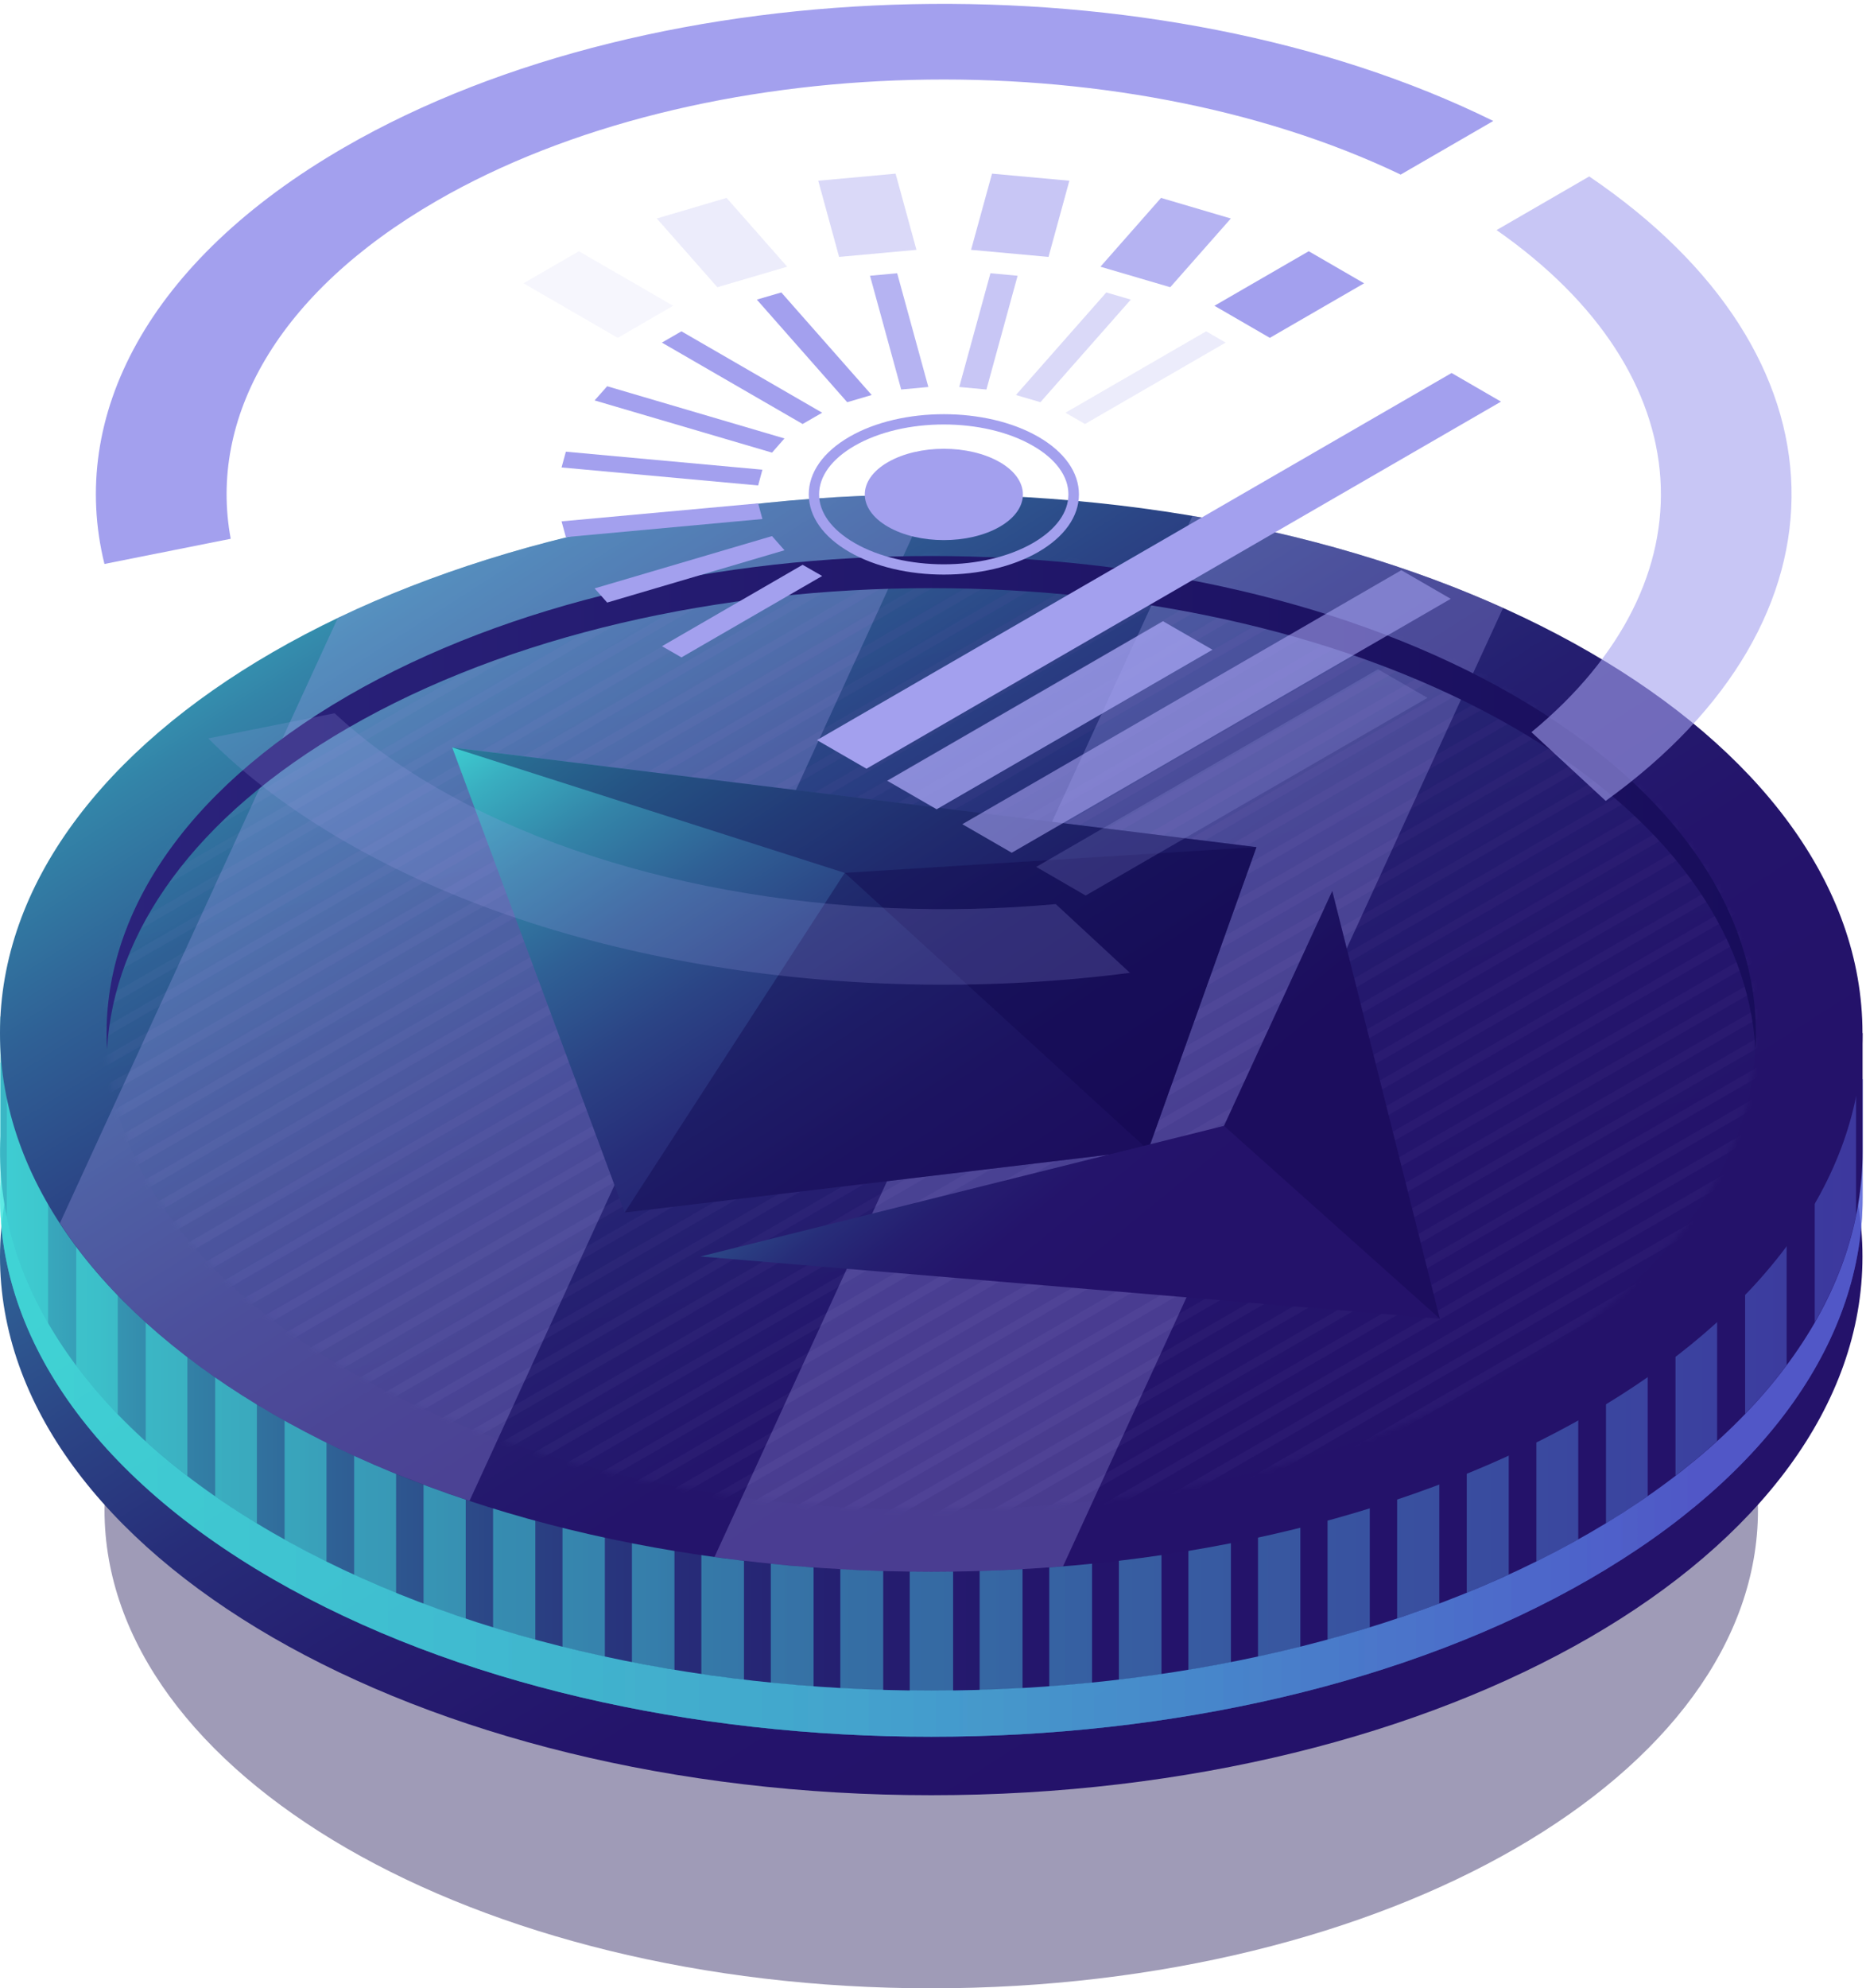 <?xml version="1.0" encoding="UTF-8"?> <svg xmlns="http://www.w3.org/2000/svg" width="354" height="377" viewBox="0 0 354 377" fill="none"><path opacity="0.4" d="M176.666 377C263.286 377 333.505 336.403 333.505 286.323C333.505 236.244 263.286 195.646 176.666 195.646C90.047 195.646 19.828 236.244 19.828 286.323C19.828 336.403 90.047 377 176.666 377Z" fill="#0F054C"></path><path d="M176.666 340.387C274.236 340.387 353.332 294.66 353.332 238.253C353.332 181.847 274.236 136.12 176.666 136.12C79.096 136.12 0 181.847 0 238.253C0 294.66 79.096 340.387 176.666 340.387Z" fill="url(#paint0_linear_98_356)"></path><path opacity="0.48" d="M353.35 204.627L348.989 204.592C341.891 186.4 326.089 169.11 301.6 154.949C232.6 115.064 120.732 115.064 51.75 154.949C28.62 168.314 13.26 184.491 5.632 201.551L0.088 201.498V224.145C-1.289 251.283 15.926 278.668 51.75 299.388C120.75 339.273 232.618 339.273 301.6 299.388C336.1 279.446 353.35 253.298 353.35 227.168V204.627Z" fill="url(#paint1_linear_98_356)"></path><path opacity="0.48" d="M353.35 204.627L348.989 204.592C341.891 186.4 326.089 169.11 301.6 154.949C232.6 115.064 120.732 115.064 51.75 154.949C28.62 168.314 13.26 184.491 5.632 201.551L0.088 201.498V224.145C-1.289 251.283 15.926 278.668 51.75 299.388C120.75 339.273 232.618 339.273 301.6 299.388C336.1 279.446 353.35 253.298 353.35 227.168V204.627Z" fill="url(#paint2_linear_98_356)"></path><path opacity="0.48" d="M353.35 204.627L348.989 204.592C341.891 186.4 326.089 169.11 301.6 154.949C232.6 115.064 120.732 115.064 51.75 154.949C28.62 168.314 13.26 184.491 5.632 201.551L0.088 201.498V224.145C-1.289 251.283 15.926 278.668 51.75 299.388C120.75 339.273 232.618 339.273 301.6 299.388C336.1 279.446 353.35 253.298 353.35 227.168V204.627Z" fill="url(#paint3_linear_98_356)"></path><path d="M353.35 195.876L348.989 195.84C341.891 177.649 326.089 160.358 301.6 146.197C232.6 106.313 120.732 106.313 51.75 146.197C28.62 159.563 13.26 175.739 5.632 192.8L0.088 192.747V215.394C-1.289 242.531 15.926 269.917 51.75 290.637C120.75 330.521 232.618 330.521 301.6 290.637C336.1 270.695 353.35 244.547 353.35 218.417V195.876Z" fill="url(#paint4_linear_98_356)"></path><path opacity="0.48" d="M348.989 195.84C348.742 195.204 348.477 194.585 348.212 193.949V179.08H338.96V178.02C336.63 174.873 333.999 171.797 331.086 168.773V179.08H325.771V163.611C323.3 161.384 320.669 159.191 317.879 157.034V179.08H312.6V153.198C310.075 151.448 307.444 149.733 304.69 148.053V179.08H299.429V144.977C296.833 143.527 294.185 142.131 291.483 140.787V179.08H286.24V138.294C283.626 137.092 280.978 135.943 278.277 134.847V179.08H273.068V143.245H265.07V179.08H259.879V153.092H251.863V179.08H246.708V162.922H238.674V179.08H233.536V172.751H225.467V179.08H127.953V172.751H119.884V179.08H114.747V162.922H106.713V179.08H101.558V153.092H93.542V179.08H88.351V143.245H80.353V179.08H75.144V134.812C72.443 135.908 69.794 137.057 67.181 138.259V179.08H61.937V140.752C59.236 142.095 56.588 143.492 53.992 144.942V179.098H48.731V148.018C45.976 149.697 43.328 151.395 40.821 153.145V179.098H35.542V156.981C32.734 159.121 30.121 161.33 27.649 163.558V179.098H22.335V168.703C19.422 171.708 16.809 174.802 14.46 177.931V179.098H5.209V192.817L1.289 192.782V230.757C2.719 237.581 5.332 244.335 9.128 250.894V227.186H14.46V258.956C16.791 262.085 19.422 265.161 22.335 268.166V227.186H27.649V273.311C30.121 275.539 32.752 277.731 35.542 279.87V227.186H40.821V283.724C43.346 285.474 45.976 287.189 48.731 288.869V227.186H53.992V291.927C56.588 293.377 59.236 294.774 61.937 296.117V227.204H67.181V298.61C69.794 299.812 72.443 300.962 75.144 302.058V227.204H80.353V304.091C82.983 305.081 85.649 306.018 88.351 306.919V227.204H93.542V308.599C96.19 309.412 98.856 310.19 101.558 310.915V227.204H106.713V312.259C109.379 312.913 112.045 313.549 114.747 314.133V227.204H119.884V315.176C122.551 315.706 125.252 316.183 127.953 316.625V227.186H133.056V317.421C135.74 317.81 138.441 318.163 141.142 318.499V227.204H146.227V319.065C148.929 319.33 151.63 319.578 154.349 319.772V227.204H159.416V320.108C162.118 320.267 164.837 320.373 167.556 320.462V227.221H172.588V320.586C175.324 320.621 178.079 320.621 180.815 320.586V227.221H185.847V320.462C188.566 320.373 191.285 320.267 193.987 320.108V227.221H199.054V319.772C201.773 319.578 204.474 319.33 207.176 319.065V227.204H212.261V318.499C214.962 318.181 217.664 317.828 220.347 317.421V227.204H225.45V316.625C228.151 316.183 230.835 315.688 233.519 315.176V227.204H238.657V314.115C241.358 313.531 244.042 312.913 246.69 312.241V227.204H251.846V310.897C254.547 310.172 257.213 309.395 259.861 308.564V227.186H265.052V306.884C267.754 305.982 270.42 305.045 273.05 304.038V227.168H278.259V301.987C280.96 300.891 283.609 299.742 286.222 298.539V227.168H291.466V296.064C294.167 294.721 296.816 293.324 299.411 291.874V227.168H304.672V288.816C307.427 287.136 310.058 285.421 312.582 283.671V227.168H317.861V279.799C320.651 277.66 323.282 275.468 325.754 273.223V227.15H331.068V268.078C333.981 265.055 336.595 261.979 338.943 258.832V227.133H344.275V250.717C348.089 244.087 350.719 237.263 352.114 230.368V195.823L348.971 195.787L348.989 195.84Z" fill="url(#paint5_linear_98_356)"></path><path d="M176.666 298.009C274.236 298.009 353.332 252.283 353.332 195.876C353.332 139.469 274.236 93.743 176.666 93.743C79.096 93.743 0 139.469 0 195.876C0 252.283 79.096 298.009 176.666 298.009Z" fill="url(#paint6_linear_98_356)"></path><path opacity="0.3" d="M176.737 93.743C136.711 93.743 96.684 101.557 64.074 117.185L11.37 231.906C19.951 245.095 33.388 257.471 51.75 268.096C63.138 274.69 75.727 280.153 89.075 284.573L176.737 93.743Z" fill="#A3A0EE"></path><path opacity="0.3" d="M226.227 97.827L135.545 295.216C157.227 298.204 179.668 298.805 201.667 296.984L285.145 115.276C267.189 107.179 247.167 101.345 226.227 97.827Z" fill="#A3A0EE"></path><g opacity="0.05"><path d="M176.666 286.323C263.081 286.323 333.134 245.829 333.134 195.876C333.134 145.923 263.081 105.429 176.666 105.429C90.251 105.429 20.198 145.923 20.198 195.876C20.198 245.829 90.251 286.323 176.666 286.323Z" fill="url(#paint7_linear_98_356)"></path><mask id="mask0_98_356" style="mask-type:luminance" maskUnits="userSpaceOnUse" x="20" y="105" width="314" height="182"><path d="M176.666 286.323C263.081 286.323 333.134 245.829 333.134 195.876C333.134 145.923 263.081 105.429 176.666 105.429C90.251 105.429 20.198 145.923 20.198 195.876C20.198 245.829 90.251 286.323 176.666 286.323Z" fill="white"></path></mask><g mask="url(#mask0_98_356)"><path d="M-102.811 195.487L-104.471 194.514L168.103 36.939L169.763 37.911L-102.811 195.487Z" fill="#A3A0EE"></path><path d="M-98.009 198.263L-99.668 197.29L172.905 39.715L174.565 40.687L-98.009 198.263Z" fill="#A3A0EE"></path><path d="M-93.206 201.038L-94.883 200.066L177.708 42.49L179.368 43.463L-93.206 201.038Z" fill="#A3A0EE"></path><path d="M-88.404 203.814L-90.081 202.842L182.51 45.266L184.17 46.239L-88.404 203.814Z" fill="#A3A0EE"></path><path d="M-83.601 206.589L-85.279 205.617L187.313 48.041L188.973 49.014L-83.601 206.589Z" fill="#A3A0EE"></path><path d="M-78.799 209.365L-80.476 208.393L192.115 50.817L193.775 51.79L-78.799 209.365Z" fill="#A3A0EE"></path><path d="M-73.996 212.141L-75.674 211.168L196.918 53.593L198.577 54.565L-73.996 212.141Z" fill="#A3A0EE"></path><path d="M-69.194 214.917L-70.871 213.944L201.72 56.369L203.38 57.341L-69.194 214.917Z" fill="#A3A0EE"></path><path d="M-64.391 217.692L-66.069 216.72L206.505 59.144L208.182 60.116L-64.391 217.692Z" fill="#A3A0EE"></path><path d="M-59.589 220.468L-61.267 219.495L211.307 61.92L212.985 62.892L-59.589 220.468Z" fill="#A3A0EE"></path><path d="M-54.787 223.243L-56.464 222.271L216.11 64.695L217.787 65.668L-54.787 223.243Z" fill="#A3A0EE"></path><path d="M-49.984 226.019L-51.661 225.047L220.912 67.471L222.59 68.444L-49.984 226.019Z" fill="#A3A0EE"></path><path d="M-45.182 228.794L-46.859 227.84L225.715 70.247L227.392 71.219L-45.182 228.794Z" fill="#A3A0EE"></path><path d="M-40.379 231.57L-42.057 230.616L230.517 73.022L232.194 73.995L-40.379 231.57Z" fill="#A3A0EE"></path><path d="M-35.577 234.346L-37.254 233.391L235.319 75.798L236.997 76.77L-35.577 234.346Z" fill="#A3A0EE"></path><path d="M-30.774 237.122L-32.452 236.167L240.122 78.574L241.799 79.546L-30.774 237.122Z" fill="#A3A0EE"></path><path d="M-25.972 239.897L-27.649 238.942L244.924 81.349L246.602 82.322L-25.972 239.897Z" fill="#A3A0EE"></path><path d="M-21.17 242.673L-22.847 241.718L249.727 84.143L251.404 85.097L-21.17 242.673Z" fill="#A3A0EE"></path><path d="M-16.367 245.449L-18.044 244.494L254.529 86.918L256.207 87.873L-16.367 245.449Z" fill="#A3A0EE"></path><path d="M-11.565 248.224L-13.242 247.269L259.332 89.694L261.009 90.648L-11.565 248.224Z" fill="#A3A0EE"></path><path d="M-6.762 251L-8.44 250.045L264.134 92.47L265.811 93.424L-6.762 251Z" fill="#A3A0EE"></path><path d="M-1.96 253.775L-3.637 252.821L268.937 95.245L270.614 96.2L-1.96 253.775Z" fill="#A3A0EE"></path><path d="M2.843 256.551L1.165 255.597L273.739 98.021L275.416 98.976L2.843 256.551Z" fill="#A3A0EE"></path><path d="M7.645 259.344L5.968 258.372L278.542 100.796L280.219 101.751L7.645 259.344Z" fill="#A3A0EE"></path><path d="M12.447 262.12L10.77 261.148L283.344 103.572L285.021 104.527L12.447 262.12Z" fill="#A3A0EE"></path><path d="M17.25 264.896L15.573 263.923L288.146 106.348L289.824 107.302L17.25 264.896Z" fill="#A3A0EE"></path><path d="M22.052 267.671L20.375 266.699L292.949 109.124L294.626 110.078L22.052 267.671Z" fill="#A3A0EE"></path><path d="M26.855 270.447L25.177 269.474L297.751 111.899L299.429 112.854L26.855 270.447Z" fill="#A3A0EE"></path><path d="M31.657 273.223L29.98 272.25L302.554 114.675L304.231 115.647L31.657 273.223Z" fill="#A3A0EE"></path><path d="M36.46 275.999L34.782 275.026L307.356 117.451L309.033 118.423L36.46 275.999Z" fill="#A3A0EE"></path><path d="M41.262 278.774L39.585 277.802L312.159 120.226L313.836 121.198L41.262 278.774Z" fill="#A3A0EE"></path><path d="M46.065 281.55L44.387 280.577L316.961 123.002L318.638 123.974L46.065 281.55Z" fill="#A3A0EE"></path><path d="M50.867 284.325L49.19 283.353L321.763 125.777L323.441 126.75L50.867 284.325Z" fill="#A3A0EE"></path><path d="M55.669 287.101L53.992 286.129L326.566 128.553L328.243 129.526L55.669 287.101Z" fill="#A3A0EE"></path><path d="M60.472 289.876L58.795 288.904L331.368 131.329L333.046 132.301L60.472 289.876Z" fill="#A3A0EE"></path><path d="M65.274 292.652L63.597 291.68L336.171 134.104L337.848 135.077L65.274 292.652Z" fill="#A3A0EE"></path><path d="M70.077 295.428L68.399 294.455L340.973 136.88L342.65 137.852L70.077 295.428Z" fill="#A3A0EE"></path><path d="M74.879 298.204L73.202 297.231L345.776 139.656L347.453 140.628L74.879 298.204Z" fill="#A3A0EE"></path><path d="M79.682 300.979L78.004 300.007L350.578 142.431L352.255 143.403L79.682 300.979Z" fill="#A3A0EE"></path><path d="M84.484 303.755L82.807 302.783L355.381 145.207L357.058 146.179L84.484 303.755Z" fill="#A3A0EE"></path><path d="M89.287 306.53L87.609 305.558L360.183 147.982L361.86 148.955L89.287 306.53Z" fill="#A3A0EE"></path><path d="M94.089 309.306L92.412 308.352L364.985 150.758L366.663 151.731L94.089 309.306Z" fill="#A3A0EE"></path><path d="M98.891 312.082L97.214 311.127L369.788 153.534L371.465 154.506L98.891 312.082Z" fill="#A3A0EE"></path><path d="M103.694 314.857L102.016 313.903L374.59 156.31L376.268 157.282L103.694 314.857Z" fill="#A3A0EE"></path><path d="M108.496 317.633L106.819 316.678L379.393 159.085L381.07 160.057L108.496 317.633Z" fill="#A3A0EE"></path><path d="M113.299 320.409L111.621 319.454L384.195 161.861L385.872 162.833L113.299 320.409Z" fill="#A3A0EE"></path><path d="M118.101 323.185L116.424 322.23L388.998 164.654L390.675 165.609L118.101 323.185Z" fill="#A3A0EE"></path><path d="M122.904 325.96L121.226 325.005L393.8 167.43L395.477 168.384L122.904 325.96Z" fill="#A3A0EE"></path><path d="M127.706 328.736L126.029 327.781L398.602 170.206L400.28 171.16L127.706 328.736Z" fill="#A3A0EE"></path><path d="M132.508 331.511L130.831 330.556L403.405 172.981L405.082 173.936L132.508 331.511Z" fill="#A3A0EE"></path><path d="M137.311 334.287L135.634 333.332L408.207 175.757L409.885 176.712L137.311 334.287Z" fill="#A3A0EE"></path><path d="M142.113 337.062L140.436 336.108L413.01 178.532L414.687 179.487L142.113 337.062Z" fill="#A3A0EE"></path><path d="M146.916 339.856L145.238 338.884L417.812 181.308L419.489 182.263L146.916 339.856Z" fill="#A3A0EE"></path><path d="M151.718 342.631L150.041 341.659L422.615 184.083L424.292 185.038L151.718 342.631Z" fill="#A3A0EE"></path><path d="M156.521 345.407L154.843 344.435L427.417 186.859L429.094 187.814L156.521 345.407Z" fill="#A3A0EE"></path><path d="M161.323 348.183L159.646 347.21L432.22 189.635L433.897 190.589L161.323 348.183Z" fill="#A3A0EE"></path><path d="M166.126 350.959L164.448 349.986L437.022 192.411L438.699 193.365L166.126 350.959Z" fill="#A3A0EE"></path><path d="M170.928 353.734L169.251 352.762L441.824 195.187L443.502 196.159L170.928 353.734Z" fill="#A3A0EE"></path><path d="M175.73 356.51L174.053 355.537L446.627 197.962L448.304 198.934L175.73 356.51Z" fill="#A3A0EE"></path><path d="M180.533 359.286L178.855 358.313L451.429 200.738L453.107 201.71L180.533 359.286Z" fill="#A3A0EE"></path><path d="M185.335 362.061L183.658 361.089L456.232 203.513L457.909 204.486L185.335 362.061Z" fill="#A3A0EE"></path></g></g><path d="M66.034 138.012C127.141 102.688 226.191 102.688 287.299 138.012C316.502 154.895 331.739 176.8 333.028 198.917C334.423 174.767 319.186 150.352 287.299 131.912C226.191 96.589 127.123 96.589 66.034 131.912C34.147 150.352 18.91 174.767 20.304 198.917C21.593 176.8 36.813 154.895 66.034 138.012Z" fill="url(#paint8_linear_98_356)"></path><path d="M238.356 160.623L85.791 141.724L118.507 229.908L217.822 218.046L238.356 160.623Z" fill="url(#paint9_linear_98_356)"></path><path opacity="0.4" d="M118.507 229.909L160.246 165.503L217.822 218.046L118.507 229.909Z" fill="#0F054C"></path><path opacity="0.4" d="M238.356 160.623L160.246 165.503L217.822 218.045L238.356 160.623Z" fill="#0F054C"></path><path opacity="0.4" d="M238.356 160.623L85.791 141.724L160.246 165.503L217.822 218.046L238.356 160.623Z" fill="#0F054C"></path><path d="M132.897 238.235L273.139 250.027L252.746 168.95L232.212 213.467L132.897 238.235Z" fill="url(#paint10_linear_98_356)"></path><path opacity="0.4" d="M232.212 213.467L273.139 250.027L252.746 168.95L232.212 213.467Z" fill="#0F054C"></path><path d="M179.05 108.947C172.57 108.947 166.073 107.514 161.147 104.668C156.168 101.804 153.431 97.915 153.431 93.742C153.431 89.57 156.168 85.698 161.147 82.817C171.016 77.106 187.083 77.106 196.971 82.817C201.95 85.68 204.686 89.57 204.686 93.742C204.686 97.915 201.95 101.786 196.971 104.668C192.027 107.514 185.547 108.947 179.067 108.947H179.05ZM179.05 80.483C172.923 80.483 166.797 81.826 162.118 84.531C157.774 87.042 155.391 90.312 155.391 93.742C155.391 97.172 157.774 100.443 162.118 102.953C171.458 108.345 186.642 108.345 195.964 102.953C200.308 100.443 202.691 97.172 202.691 93.742C202.691 90.312 200.308 87.024 195.964 84.531C191.303 81.826 185.159 80.483 179.032 80.483H179.05Z" fill="#A3A0EE"></path><path d="M189.661 99.877C183.799 103.254 174.318 103.254 168.456 99.877C162.594 96.5 162.594 91.002 168.456 87.625C174.318 84.249 183.799 84.249 189.661 87.625C195.523 91.002 195.523 96.5 189.661 99.877Z" fill="#A3A0EE"></path><path d="M240.899 64.059L230.393 57.977L248.279 47.635L258.784 53.716L240.899 64.059Z" fill="#A3A0EE"></path><path opacity="0.8" d="M222.007 54.459L208.765 50.57L220.259 37.523L233.501 41.43L222.007 54.459Z" fill="#A3A0EE"></path><path opacity="0.6" d="M198.913 48.713L184.223 47.37L188.196 32.926L202.868 34.269L198.913 48.713Z" fill="#A3A0EE"></path><path opacity="0.4" d="M173.859 47.37L159.187 48.713L155.232 34.269L169.904 32.926L173.859 47.37Z" fill="#A3A0EE"></path><path opacity="0.2" d="M149.335 50.57L136.093 54.459L124.599 41.43L137.841 37.523L149.335 50.57Z" fill="#A3A0EE"></path><path opacity="0.1" d="M127.706 57.977L117.201 64.059L99.315 53.716L109.821 47.635L127.706 57.977Z" fill="#A3A0EE"></path><path opacity="0.2" d="M205.834 80.394L202.126 78.255L228.822 62.821L232.512 64.96L205.834 80.394Z" fill="#A3A0EE"></path><path opacity="0.4" d="M197.377 76.258L192.733 74.896L209.877 55.449L214.521 56.81L197.377 76.258Z" fill="#A3A0EE"></path><path opacity="0.6" d="M187.136 73.853L181.981 73.376L187.895 51.807L193.051 52.285L187.136 73.853Z" fill="#A3A0EE"></path><path opacity="0.8" d="M176.119 73.376L170.963 73.853L165.049 52.285L170.204 51.807L176.119 73.376Z" fill="#A3A0EE"></path><path d="M165.366 74.896L160.723 76.258L143.579 56.81L148.222 55.449L165.366 74.896Z" fill="#A3A0EE"></path><path d="M155.973 78.255L152.266 80.394L125.57 64.96L129.277 62.821L155.973 78.255Z" fill="#A3A0EE"></path><path d="M148.823 83.135L146.457 85.822L112.804 75.922L115.188 73.234L148.823 83.135Z" fill="#A3A0EE"></path><path d="M144.638 89.058L143.826 92.045L106.536 88.633L107.349 85.645L144.638 89.058Z" fill="#A3A0EE"></path><path d="M143.826 95.44L144.638 98.41L107.349 101.84L106.536 98.852L143.826 95.44Z" fill="#A3A0EE"></path><path d="M146.457 101.645L148.823 104.332L115.188 114.25L112.804 111.563L146.457 101.645Z" fill="#A3A0EE"></path><path d="M152.266 107.09L155.973 109.212L129.277 124.646L125.587 122.524L152.266 107.09Z" fill="#A3A0EE"></path><path opacity="0.6" d="M283.909 43.622C323.158 71.007 325.348 110.131 290.53 138.825L304.619 151.854C352.661 117.256 351.602 67.418 301.494 33.456L283.927 43.622H283.909Z" fill="#A3A0EE"></path><path opacity="0.2" d="M200.29 171.425C158.781 175.191 114.835 167.854 82.842 149.362C75.303 145.012 68.876 140.257 63.473 135.236L39.514 140.009C46.435 146.975 55.016 153.534 65.31 159.492C105.76 182.882 162.382 191.173 214.362 184.455L200.29 171.425Z" fill="#A3A0EE"></path><path d="M19.81 106.931L43.769 102.158C39.532 79.316 52.527 55.608 82.807 38.106C132.879 9.165 212.261 7.503 265.723 33.103L283.291 22.937C220.082 -8.249 125.04 -6.587 65.292 27.958C28.055 49.474 12.906 78.927 19.81 106.914V106.931Z" fill="#A3A0EE"></path><path d="M164.378 145.755L154.985 140.327L275.381 70.724L284.756 76.152L164.378 145.755Z" fill="#A3A0EE"></path><path opacity="0.8" d="M177.69 153.446L168.315 148.036L220.63 117.787L230.023 123.196L177.69 153.446Z" fill="#A3A0EE"></path><path opacity="0.6" d="M191.939 161.684L182.563 156.274L265.847 108.116L275.222 113.543L191.939 161.684Z" fill="#A3A0EE"></path><path opacity="0.2" d="M205.958 169.799L196.582 164.371L261.415 126.891L270.808 132.319L205.958 169.799Z" fill="#A3A0EE"></path><defs><linearGradient id="paint0_linear_98_356" x1="-127.637" y1="218.272" x2="57.313" y2="507.498" gradientUnits="userSpaceOnUse"><stop stop-color="#42E8E0"></stop><stop offset="0.02" stop-color="#40DDDA"></stop><stop offset="0.09" stop-color="#39AEC0"></stop><stop offset="0.17" stop-color="#3384A8"></stop><stop offset="0.26" stop-color="#2F6095"></stop><stop offset="0.35" stop-color="#2B4485"></stop><stop offset="0.44" stop-color="#272D79"></stop><stop offset="0.54" stop-color="#251E70"></stop><stop offset="0.66" stop-color="#24146B"></stop><stop offset="0.82" stop-color="#24126A"></stop></linearGradient><linearGradient id="paint1_linear_98_356" x1="-26.661" y1="227.168" x2="323.158" y2="227.168" gradientUnits="userSpaceOnUse"><stop stop-color="#42E8E0"></stop><stop offset="0.15" stop-color="#42E3DF"></stop><stop offset="0.33" stop-color="#44D4DE"></stop><stop offset="0.52" stop-color="#48BDDD"></stop><stop offset="0.72" stop-color="#4D9BDA"></stop><stop offset="0.93" stop-color="#5471D8"></stop><stop offset="1" stop-color="#5761D7"></stop></linearGradient><linearGradient id="paint2_linear_98_356" x1="-26.661" y1="227.168" x2="323.158" y2="227.168" gradientUnits="userSpaceOnUse"><stop stop-color="#42E8E0"></stop><stop offset="0.15" stop-color="#42E3DF"></stop><stop offset="0.33" stop-color="#44D4DE"></stop><stop offset="0.52" stop-color="#48BDDD"></stop><stop offset="0.72" stop-color="#4D9BDA"></stop><stop offset="0.93" stop-color="#5471D8"></stop><stop offset="1" stop-color="#5761D7"></stop></linearGradient><linearGradient id="paint3_linear_98_356" x1="-26.661" y1="227.168" x2="323.158" y2="227.168" gradientUnits="userSpaceOnUse"><stop stop-color="#42E8E0"></stop><stop offset="0.15" stop-color="#42E3DF"></stop><stop offset="0.33" stop-color="#44D4DE"></stop><stop offset="0.52" stop-color="#48BDDD"></stop><stop offset="0.72" stop-color="#4D9BDA"></stop><stop offset="0.93" stop-color="#5471D8"></stop><stop offset="1" stop-color="#5761D7"></stop></linearGradient><linearGradient id="paint4_linear_98_356" x1="-26.661" y1="218.417" x2="323.158" y2="218.417" gradientUnits="userSpaceOnUse"><stop stop-color="#42E8E0"></stop><stop offset="0.02" stop-color="#40DDDA"></stop><stop offset="0.09" stop-color="#39AEC0"></stop><stop offset="0.17" stop-color="#3384A8"></stop><stop offset="0.26" stop-color="#2F6095"></stop><stop offset="0.35" stop-color="#2B4485"></stop><stop offset="0.44" stop-color="#272D79"></stop><stop offset="0.54" stop-color="#251E70"></stop><stop offset="0.66" stop-color="#24146B"></stop><stop offset="0.82" stop-color="#24126A"></stop></linearGradient><linearGradient id="paint5_linear_98_356" x1="1.289" y1="227.681" x2="352.132" y2="227.681" gradientUnits="userSpaceOnUse"><stop stop-color="#42E8E0"></stop><stop offset="0.15" stop-color="#42E3DF"></stop><stop offset="0.33" stop-color="#44D4DE"></stop><stop offset="0.52" stop-color="#48BDDD"></stop><stop offset="0.72" stop-color="#4D9BDA"></stop><stop offset="0.93" stop-color="#5471D8"></stop><stop offset="1" stop-color="#5761D7"></stop></linearGradient><linearGradient id="paint6_linear_98_356" x1="-109.55" y1="165.226" x2="75.408" y2="454.465" gradientUnits="userSpaceOnUse"><stop stop-color="#42E8E0"></stop><stop offset="0.02" stop-color="#40DDDA"></stop><stop offset="0.09" stop-color="#39AEC0"></stop><stop offset="0.17" stop-color="#3384A8"></stop><stop offset="0.26" stop-color="#2F6095"></stop><stop offset="0.35" stop-color="#2B4485"></stop><stop offset="0.44" stop-color="#272D79"></stop><stop offset="0.54" stop-color="#251E70"></stop><stop offset="0.66" stop-color="#24146B"></stop><stop offset="0.82" stop-color="#24126A"></stop></linearGradient><linearGradient id="paint7_linear_98_356" x1="149.105" y1="57.871" x2="236.724" y2="495.248" gradientUnits="userSpaceOnUse"><stop stop-color="#42E8E0"></stop><stop offset="0.02" stop-color="#40DDDA"></stop><stop offset="0.09" stop-color="#39AEC0"></stop><stop offset="0.17" stop-color="#3384A8"></stop><stop offset="0.26" stop-color="#2F6095"></stop><stop offset="0.35" stop-color="#2B4485"></stop><stop offset="0.44" stop-color="#272D79"></stop><stop offset="0.54" stop-color="#251E70"></stop><stop offset="0.66" stop-color="#24146B"></stop><stop offset="0.82" stop-color="#24126A"></stop></linearGradient><linearGradient id="paint8_linear_98_356" x1="20.234" y1="152.173" x2="333.116" y2="152.173" gradientUnits="userSpaceOnUse"><stop stop-color="#2B237C"></stop><stop offset="1" stop-color="#180D5B"></stop></linearGradient><linearGradient id="paint9_linear_98_356" x1="96.424" y1="123.171" x2="212.833" y2="299.188" gradientUnits="userSpaceOnUse"><stop stop-color="#42E8E0"></stop><stop offset="0.02" stop-color="#40DDDA"></stop><stop offset="0.09" stop-color="#39AEC0"></stop><stop offset="0.17" stop-color="#3384A8"></stop><stop offset="0.26" stop-color="#2F6095"></stop><stop offset="0.35" stop-color="#2B4485"></stop><stop offset="0.44" stop-color="#272D79"></stop><stop offset="0.54" stop-color="#251E70"></stop><stop offset="0.66" stop-color="#24146B"></stop><stop offset="0.82" stop-color="#24126A"></stop></linearGradient><linearGradient id="paint10_linear_98_356" x1="134.801" y1="191.03" x2="201.662" y2="272.478" gradientUnits="userSpaceOnUse"><stop stop-color="#42E8E0"></stop><stop offset="0.02" stop-color="#40DDDA"></stop><stop offset="0.09" stop-color="#39AEC0"></stop><stop offset="0.17" stop-color="#3384A8"></stop><stop offset="0.26" stop-color="#2F6095"></stop><stop offset="0.35" stop-color="#2B4485"></stop><stop offset="0.44" stop-color="#272D79"></stop><stop offset="0.54" stop-color="#251E70"></stop><stop offset="0.66" stop-color="#24146B"></stop><stop offset="0.82" stop-color="#24126A"></stop></linearGradient></defs></svg> 